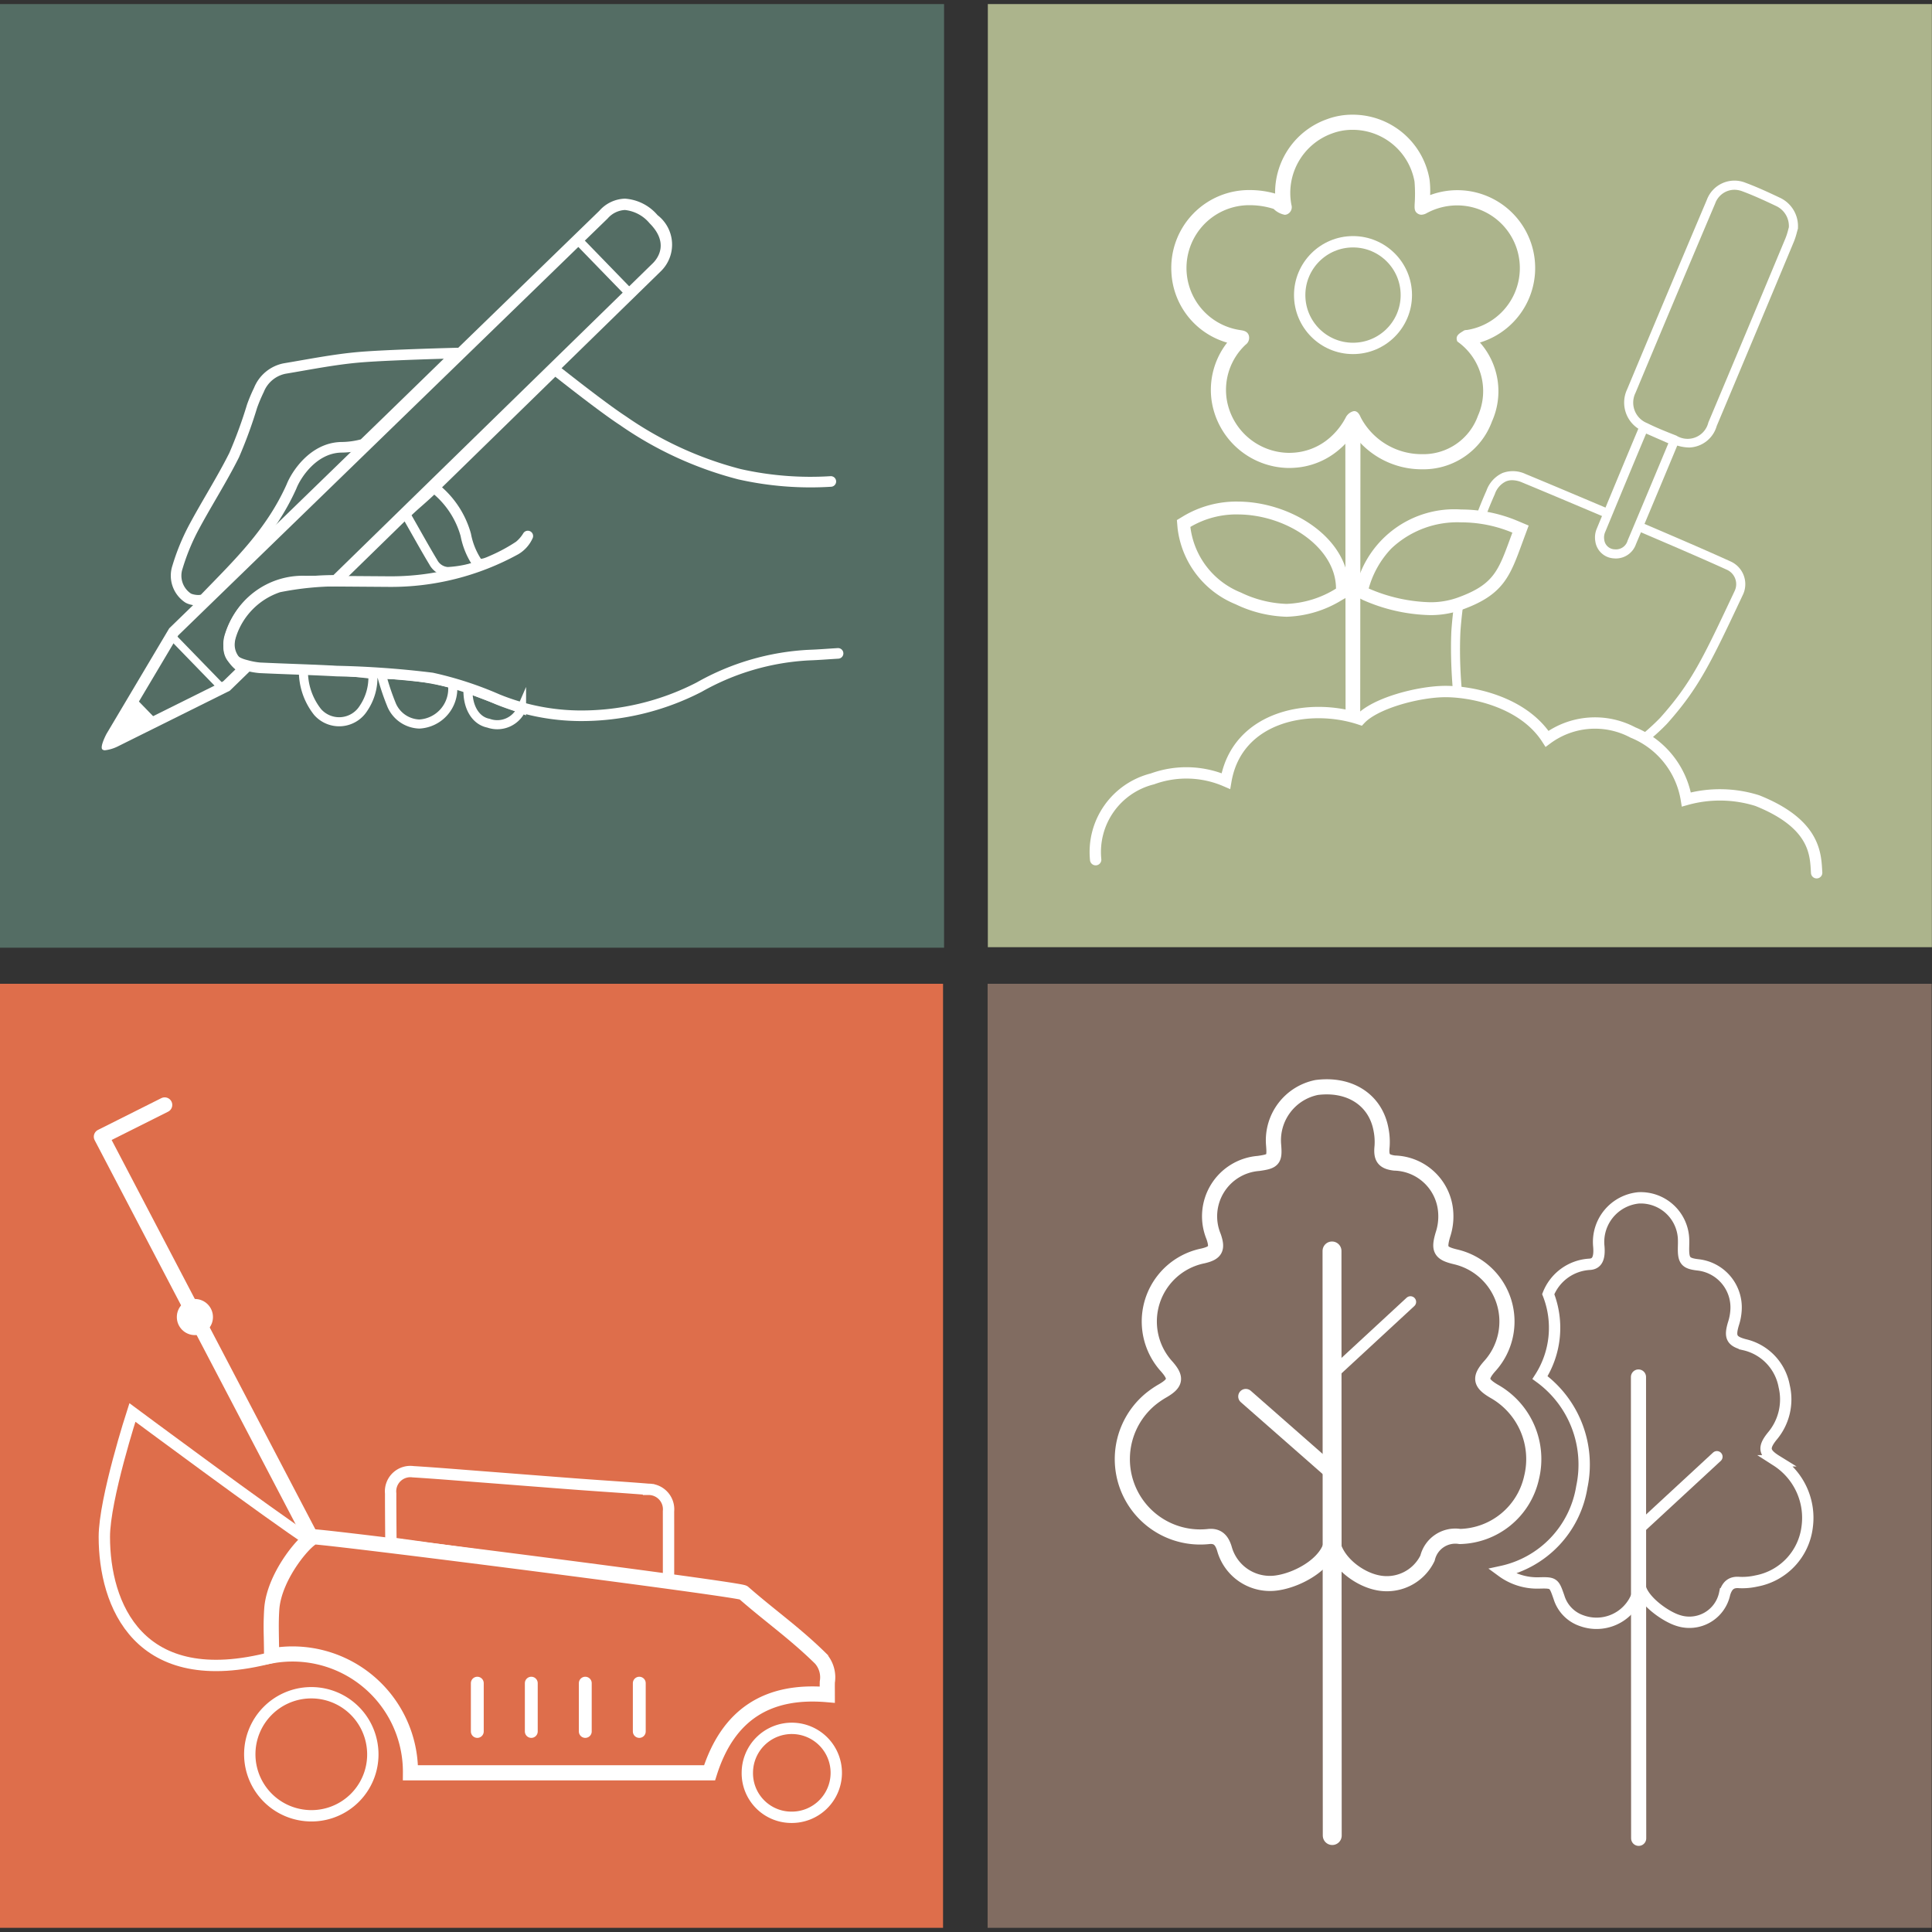 <svg xmlns="http://www.w3.org/2000/svg" version="1.1" xmlns:xlink="http://www.w3.org/1999/xlink" width="1000" height="1000"><rect width="100%" height="100%" fill="#333333" stroke="none"/><style>
    #light-icon {
      display: inline;
    }
    #dark-icon {
      display: none;
    }

    @media (prefers-color-scheme: dark) {
      #light-icon {
        display: none;
      }
      #dark-icon {
        display: inline;
      }
    }
  </style><g id="light-icon"><svg xmlns="http://www.w3.org/2000/svg" version="1.1" xmlns:xlink="http://www.w3.org/1999/xlink" width="1000" height="1000"><g><g transform="matrix(7.832,0,0,7.832,0,2.095)"><svg xmlns="http://www.w3.org/2000/svg" version="1.1" xmlns:xlink="http://www.w3.org/1999/xlink" width="127.674" height="127.139"><svg id="Calque_1" data-name="Calque 1" xmlns="http://www.w3.org/2000/svg" viewBox="0 0 127.674 127.139">
  <g>
    <g>
      <rect x="65.269" y="64.749" width="62.391" height="62.391" style="fill: #816c61"></rect>
      <g>
        <line x1="108.283" y1="90.735" x2="108.296" y2="121.223" style="fill: none;stroke: #fff;stroke-linecap: round;stroke-linejoin: round"></line>
        <path d="M108.365,104.378a2.864,2.864,0,0,1-3.83,2.464,2.36,2.36,0,0,1-1.502-1.539c-.336-.964-.336-.982-1.333-.957a3.943,3.943,0,0,1-2.441-.762,6.818,6.818,0,0,0,5.279-5.578,7.124,7.124,0,0,0-2.762-7.233,6.089,6.089,0,0,0,.543-5.512,3.131,3.131,0,0,1,2.716-1.973c.435-.019.709-.281.625-1.205a2.926,2.926,0,0,1,2.639-3.187,2.835,2.835,0,0,1,2.966,2.828c.003.131-.001.262-.004.393-.024.937.12,1.114.983,1.211a2.828,2.828,0,0,1,2.487,2.984,3.552,3.552,0,0,1-.168.892c-.271.897-.127,1.168.721,1.395a3.451,3.451,0,0,1,2.629,2.748,3.757,3.757,0,0,1-.789,3.298c-.616.765-.546,1.113.289,1.629a4.478,4.478,0,0,1,2.017,4.386,4.142,4.142,0,0,1-3.356,3.557,4.255,4.255,0,0,1-1.107.101c-.562-.052-.825.198-.99.74a2.38,2.38,0,0,1-3.063,1.771c-.899-.272-2.542-1.461-2.548-2.451Z" style="fill: none;stroke: #fff;stroke-miterlimit: 10;stroke-width: 0.75px"></path>
        <line x1="108.289" y1="100.791" x2="113.466" y2="96.005" style="fill: none;stroke: #fff;stroke-linecap: round;stroke-linejoin: round;stroke-width: 0.75px"></line>
      </g>
      <g>
        <path d="M88.037,101.298c-.01,1.614-2.118,2.808-3.591,3.037a3.124,3.124,0,0,1-3.529-2.259c-.167-.54-.438-.87-1.063-.796a5.146,5.146,0,0,1-3.851-9.054,6.006,6.006,0,0,1,.867-.596c.828-.49.89-.834.26-1.562a4.421,4.421,0,0,1,2.373-7.336c.836-.196.981-.469.702-1.277a3.504,3.504,0,0,1,2.959-4.833c1.009-.141,1.089-.242,1.002-1.264a3.562,3.562,0,0,1,2.842-3.755c2.208-.288,3.921.834,4.266,2.812a4.135,4.135,0,0,1,.062,1.106c-.072.722.109.989.827,1.076a3.48,3.48,0,0,1,3.382,3.272,3.813,3.813,0,0,1-.186,1.457c-.289.985-.173,1.23.845,1.471a4.388,4.388,0,0,1,2.249,7.221c-.684.774-.618,1.121.271,1.649a5.145,5.145,0,0,1,2.49,5.728,4.966,4.966,0,0,1-4.733,3.88,1.887,1.887,0,0,0-2.139,1.432,2.987,2.987,0,0,1-3.381,1.607c-1.358-.306-2.913-1.594-2.927-3.017Z" style="fill: none;stroke: #fff;stroke-linecap: round;stroke-linejoin: round"></path>
        <line x1="88.029" y1="82.405" x2="88.045" y2="121.04" style="fill: none;stroke: #fff;stroke-linecap: round;stroke-linejoin: round;stroke-width: 1.25px"></line>
        <line x1="88.037" y1="90.558" x2="93.214" y2="85.772" style="fill: none;stroke: #fff;stroke-linecap: round;stroke-linejoin: round;stroke-width: 0.75px"></line>
        <line x1="88.035" y1="97.031" x2="82.331" y2="92.022" style="fill: none;stroke: #fff;stroke-linecap: round;stroke-linejoin: round"></line>
      </g>
    </g>
    <g>
      <rect x="-0.067" y="64.749" width="62.391" height="62.391" style="fill: #de6e4b"></rect>
      <g>
        <path d="M46.894,116.893H27.127a7.794,7.794,0,0,0-9.179-7.729c0-1.067-.058-2.081.012-3.087.159-2.283,2.401-4.812,2.841-4.777,2.506.198,28.079,3.468,28.331,3.689,1.788,1.565,3.382,2.661,5.102,4.353a1.875,1.875,0,0,1,.442,1.551c-.007.277-.001.553-.001.835C50.702,111.385,48.11,113.057,46.894,116.893Z" style="fill: none;stroke: #fff;stroke-miterlimit: 10"></path>
        <path d="M44.181,104.242,25.836,101.703s-.021-2.241-.018-3.273a1.308,1.308,0,0,1,1.474-1.435c1.534.095,3.065.223,4.598.341,2.089.16,4.178.326,6.268.483,1.567.118,3.136.213,4.703.34a1.319,1.319,0,0,1,1.319,1.451C44.184,100.935,44.181,104.242,44.181,104.242Z" style="fill: none;stroke: #fff;stroke-miterlimit: 10;stroke-width: 0.75px"></path>
        <path d="M49.39,116.869a2.939,2.939,0,1,1,2.895,2.964A2.911,2.911,0,0,1,49.39,116.869Z" style="fill: none;stroke: #fff;stroke-miterlimit: 10;stroke-width: 0.75px"></path>
        <path d="M19.951,119.684a4.065,4.065,0,1,1,4.619-4.753A4.055,4.055,0,0,1,19.951,119.684Z" style="fill: none;stroke: #fff;stroke-miterlimit: 10;stroke-width: 0.75px"></path>
        <polyline points="10.885 72.754 6.699 74.853 20.414 101.063" style="fill: none;stroke: #fff;stroke-linecap: round;stroke-linejoin: round"></polyline>
        <path d="M20.414,101.513c-1.148,1.196-3.18,2.86-2.429,7.752-8.882,2.346-11.09-3.539-11.09-7.965C6.895,98.802,8.75,93.079,8.75,93.079S18.02,99.962,20.414,101.513Z" style="fill: none;stroke: #fff;stroke-miterlimit: 10;stroke-width: 0.75px"></path>
        <circle cx="12.88" cy="86.773" r="1.194" style="fill: #fff"></circle>
      </g>
      <g>
        <line x1="31.544" y1="110.969" x2="31.544" y2="114.16" style="fill: none;stroke: #fff;stroke-linecap: round;stroke-miterlimit: 10;stroke-width: 0.85px"></line>
        <line x1="38.68" y1="110.969" x2="38.68" y2="114.16" style="fill: none;stroke: #fff;stroke-linecap: round;stroke-miterlimit: 10;stroke-width: 0.85px"></line>
        <line x1="42.249" y1="110.969" x2="42.249" y2="114.16" style="fill: none;stroke: #fff;stroke-linecap: round;stroke-miterlimit: 10;stroke-width: 0.85px"></line>
        <line x1="35.112" y1="110.969" x2="35.112" y2="114.16" style="fill: none;stroke: #fff;stroke-linecap: round;stroke-miterlimit: 10;stroke-width: 0.85px"></line>
      </g>
    </g>
    <g>
      <rect y="-0.026" width="62.391" height="62.391" style="fill: #546d64"></rect>
      <g>
        <path d="M24.022,29.085a5.484,5.484,0,0,1-1.477.208c-1.873.045-3.003,1.87-3.281,2.592-1.374,3.06-3.505,5.083-5.745,7.403-.206.214-.901.095-1.103-.043a1.774,1.774,0,0,1-.686-2.032,14.45,14.45,0,0,1,1.027-2.527c.872-1.643,1.886-3.213,2.718-4.875a30.245,30.245,0,0,0,1.184-3.237A10.526,10.526,0,0,1,17.112,25.499a2.317,2.317,0,0,1,1.692-1.41c1.633-.273,3.264-.6,4.911-.745,1.82-.161,6.498-.279,6.498-.279S26.06,27.114,24.022,29.085Z" style="fill: none;stroke: #fff;stroke-linecap: round;stroke-miterlimit: 10;stroke-width: 0.7px"></path>
        <path d="M20.053,43.983a40.368,40.368,0,0,1,4.588.316,3.631,3.631,0,0,1-.62,2.246A1.899,1.899,0,0,1,20.994,46.794,4.341,4.341,0,0,1,20.053,43.983Z" style="fill: none;stroke: #fff;stroke-miterlimit: 10;stroke-width: 0.6px"></path>
        <path d="M25.207,44.298a19.596,19.596,0,0,1,4.503.568.35.35,0,0,1,.208.231,2.336,2.336,0,0,1-2.205,2.485,2.068,2.068,0,0,1-1.814-1.215A15.845,15.845,0,0,1,25.207,44.298Z" style="fill: none;stroke: #fff;stroke-miterlimit: 10;stroke-width: 0.6px"></path>
        <path d="M31.807,37.051a7.574,7.574,0,0,1-2.216.455,1.156,1.156,0,0,1-.958-.624c-.468-.762-1.363-2.377-1.809-3.147.468-.492,1.151-1.011,1.88-1.737" style="fill: none;stroke: #fff;stroke-miterlimit: 10;stroke-width: 0.6px"></path>
        <path d="M30.929,45.245l3.538,1.331a1.747,1.747,0,0,1-2.19.949C31.431,47.361,30.883,46.46,30.929,45.245Z" style="fill: none;stroke: #fff;stroke-miterlimit: 10;stroke-width: 0.6px"></path>
        <g>
          <path d="M41.298,13.611h0a2.448,2.448,0,0,1,1.628.873c1.273,1.273.584,2.267.244,2.619L22.037,37.738a17.782,17.782,0,0,0-3.75.415A5.353,5.353,0,0,0,14.875,41.618a2.134,2.134,0,0,0,.118,1.665,2.318,2.318,0,0,0,.564.689l-.811.789L7.971,48.13l3.806-6.403L40.163,14.167a1.612,1.612,0,0,1,1.135-.556m-0-.75a2.343,2.343,0,0,0-1.689.802L11.183,41.258,7.036,48.236s-.439.823-.279,1.016a.238.238,0,0,0,.188.063,2.579,2.579,0,0,0,.803-.236l7.438-3.698,1.605-1.562s-1.66-.51-1.2-1.976a4.6,4.6,0,0,1,2.921-2.974,19.906,19.906,0,0,1,3.838-.387L43.694,17.639a2.455,2.455,0,0,0-.237-3.686,3.102,3.102,0,0,0-2.159-1.092Z" style="fill: #fff"></path>
          <line x1="41.867" y1="19.379" x2="38.036" y2="15.433" style="fill: none;stroke: #fff;stroke-miterlimit: 10;stroke-width: 0.6px"></line>
          <polygon points="7.364 48.69 8.882 45.789 10.396 47.348 7.364 48.69" style="fill: #fff"></polygon>
          <line x1="11.244" y1="41.665" x2="14.805" y2="45.333" style="fill: none;stroke: #fff;stroke-miterlimit: 10;stroke-width: 0.5px"></line>
        </g>
        <path d="M55.386,42.913c-.66.04-1.296.092-1.933.114a16.392,16.392,0,0,0-7.254,2.121A16.996,16.996,0,0,1,38.319,47.036a14.672,14.672,0,0,1-5.447-1.092,23.24,23.24,0,0,0-4.327-1.409,61.946,61.946,0,0,0-6.289-.453c-1.694-.093-3.391-.135-5.087-.216a4.851,4.851,0,0,1-.896-.167c-.995-.241-1.303-.738-1.097-1.75a4.971,4.971,0,0,1,5.009-3.814c1.089-.001,3.669.022,5.504.034a17.097,17.097,0,0,0,8.395-2.116,1.989,1.989,0,0,0,.798-.896,2.523,2.523,0,0,1-.571.659,11.249,11.249,0,0,1-1.726.941c-.25.106-.869.425-1.069.138a4.942,4.942,0,0,1-.734-1.817A6.004,6.004,0,0,0,28.692,31.961l7.984-7.795s3.045,2.425,4.477,3.359A23.981,23.981,0,0,0,48.869,31.072a21.389,21.389,0,0,0,6.039.479" style="fill: none;stroke: #fff;stroke-linecap: round;stroke-linejoin: round;stroke-width: 0.7px"></path>
      </g>
    </g>
    <g>
      <rect x="65.283" y="-0.061" width="62.391" height="62.391" style="fill: #acb48c"></rect>
      <g>
        <g>
          <path d="M99.878,53.213a2.566,2.566,0,0,1-.997-.176C96.286,51.951,95.761,44.596,95.919,41.409a27.553,27.553,0,0,1,2.314-9.245,2.035,2.035,0,0,1,1.059-1.17,1.963,1.963,0,0,1,1.523.062c1.627.673,3.895,1.632,5.567,2.34l.258.109-.091.265c-.061.176.241.476.646.641.329.135.73.171.825-.026l.124-.26.804.345c1.638.702,3.88,1.663,5.408,2.361a1.644,1.644,0,0,1,.86,2.139l-.032.068c-2.105,4.473-2.893,6.146-5.018,8.529C107.989,49.837,102.792,53.213,99.878,53.213Zm.062-21.745a1.072,1.072,0,0,0-.417.08,1.444,1.444,0,0,0-.735.844,26.987,26.987,0,0,0-2.27,9.047c-.199,3.987.611,10.216,2.595,11.046,2.091.875,8.094-2.699,10.613-5.324,2.06-2.311,2.779-3.839,4.915-8.377a1.044,1.044,0,0,0-.534-1.406c-1.521-.695-3.761-1.655-5.396-2.355l-.324-.139a1.336,1.336,0,0,1-1.42.084c-.518-.212-1.003-.627-1.027-1.105-1.647-.698-3.795-1.605-5.354-2.25A1.701,1.701,0,0,0,99.94,31.468Z" style="fill: #fff"></path>
          <path d="M111.635,29.307a2.943,2.943,0,0,1-1.068-.228c-.708-.277-1.346-.532-1.978-.847a2.055,2.055,0,0,1-1.057-2.767q2.619-6.274,5.271-12.531a1.948,1.948,0,0,1,2.552-1.124c.791.294,1.551.647,2.324,1.014a2.068,2.068,0,0,1,1.144,1.947l.003.053-.066.233a4.829,4.829,0,0,1-.205.644q-2.542,6.097-5.101,12.183A1.955,1.955,0,0,1,111.635,29.307Zm2.979-17.033a1.359,1.359,0,0,0-1.258.896q-2.651,6.256-5.27,12.527a1.455,1.455,0,0,0,.77,1.999c.609.304,1.234.554,1.929.825a1.409,1.409,0,0,0,2.116-.869q2.562-6.085,5.1-12.181a4.224,4.224,0,0,0,.179-.566c.015-.054.028-.104.041-.15a1.458,1.458,0,0,0-.799-1.387c-.761-.361-1.508-.709-2.275-.994A1.523,1.523,0,0,0,114.614,12.274Z" style="fill: #fff"></path>
          <g>
            <path d="M108.632,27.989l2.017.884c-.188.457-2.076,4.984-2.805,6.7a1.098,1.098,0,0,1-1.147.764,1.009,1.009,0,0,1-.971-.885,1.21,1.21,0,0,1,.061-.624C106.688,32.651,107.686,30.24,108.632,27.989Z" style="fill: #acb48c"></path>
            <path d="M106.808,36.641c-.046,0-.092-.002-.139-.006a1.306,1.306,0,0,1-1.239-1.136,1.496,1.496,0,0,1,.079-.786l.216-.522c.844-2.036,1.758-4.245,2.63-6.318l.118-.281,2.565,1.124-.112.271c-.188.457-2.077,4.985-2.807,6.703A1.407,1.407,0,0,1,106.808,36.641Zm1.981-8.255c-.835,1.989-1.705,4.09-2.51,6.034l-.216.522a.904.904,0,0,0-.042.461.715.715,0,0,0,.702.634.797.797,0,0,0,.843-.582c.652-1.536,2.232-5.32,2.692-6.426Z" style="fill: #fff"></path>
          </g>
        </g>
        <path d="M120.058,57.41c-.076-1.131,0-3.197-3.92-4.766a8.24,8.24,0,0,0-4.69-.076,5.792,5.792,0,0,0-3.535-4.429,5.332,5.332,0,0,0-5.672.419c-1.623-2.523-5.155-3.167-6.882-3.122s-4.476.771-5.465,1.827c-3.375-1.126-8.151-.197-8.881,4.089a6.557,6.557,0,0,0-4.854-.144,4.981,4.981,0,0,0-3.749,5.338" style="fill: #acb48c;stroke: #fff;stroke-linecap: round;stroke-miterlimit: 10;stroke-width: 0.75px"></path>
        <g>
          <path d="M89.909,28.242,88.909,28.211s.016,17.395.017,18.55c0.0.434.151.635.473.637.337.002.493-.204.494-.651.001-.365 0.0.27 0-.095C89.893,45.874,89.909,28.242,89.909,28.242Z" style="fill: #fff"></path>
          <g>
            <path d="M85.021,40.067a7.877,7.877,0,0,1-3.188-.788,5.79,5.79,0,0,1-3.587-4.687l-.021-.263.225-.137a6.422,6.422,0,0,1,3.344-.888c3.275,0,6.925,2.188,6.925,5.327v.251l-.22.121A6.974,6.974,0,0,1,85.021,40.067Z" style="fill: #acb48c"></path>
            <path d="M81.793,33.731c3.207-0,6.5,2.172,6.5,4.901A6.629,6.629,0,0,1,85.02,39.642a7.481,7.481,0,0,1-3.017-.752,5.364,5.364,0,0,1-3.334-4.334,5.985,5.985,0,0,1,3.124-.826m0-.85h-0a6.851,6.851,0,0,0-3.565.95l-.45.273.044.524A6.212,6.212,0,0,0,81.661,39.668a8.293,8.293,0,0,0,3.359.824A7.37,7.37,0,0,0,88.704,39.376l.439-.243v-.501c0-3.389-3.873-5.751-7.349-5.751Z" style="fill: #fff"></path>
          </g>
          <g>
            <path d="M94.48,39.956a11.192,11.192,0,0,1-4.222-.955l-.304-.159.092-.331a6.268,6.268,0,0,1,6.529-4.683,9.189,9.189,0,0,1,3.537.713l.375.158-.291.787c-.78,2.129-1.172,3.197-3.624,4.105A5.644,5.644,0,0,1,94.48,39.956Z" style="fill: #acb48c"></path>
            <path d="M96.576,34.254a8.741,8.741,0,0,1,3.373.679c-.899,2.429-1.116,3.369-3.523,4.261a5.26,5.26,0,0,1-1.946.338A10.809,10.809,0,0,1,90.455,38.625a6.24,6.24,0,0,1,1.483-2.631,6.34,6.34,0,0,1,4.637-1.74m0-.85h0a6.694,6.694,0,0,0-6.939,4.993l-.185.661.607.32a11.58,11.58,0,0,0,4.42,1.005,6.09,6.09,0,0,0,2.26-.399c2.615-.968,3.056-2.169,3.855-4.347l.15-.408.283-.763-.75-.316a9.613,9.613,0,0,0-3.703-.746Z" style="fill: #fff"></path>
          </g>
          <path d="M89.37,8.312a4.155,4.155,0,0,1,4.112,3.418,9.764,9.764,0,0,1,.008,1.507c-.004.227-.031.45.189.601a.453.453,0,0,0,.262.086.797.797,0,0,0,.364-.115,4.234,4.234,0,0,1,1.989-.502,4.142,4.142,0,0,1,.642,8.235.453.453,0,0,0-.178.031c-.256.175-.62.31-.446.729a4.008,4.008,0,0,1,1.361,4.909,3.825,3.825,0,0,1-3.684,2.536,4.553,4.553,0,0,1-3.979-2.278c-.033-.062-.07-.124-.098-.188-.084-.192-.209-.378-.406-.378a.349.349,0,0,0-.084.011.806.806,0,0,0-.462.366,4.613,4.613,0,0,1-1.1,1.4,4.026,4.026,0,0,1-2.483.976c-.067.003-.134.005-.201.005a4.208,4.208,0,0,1-4.105-3.539,4.094,4.094,0,0,1,1.249-3.61.561.561,0,0,0,.208-.621c-.087-.248-.305-.305-.531-.339a4.149,4.149,0,0,1,.625-8.259,5.196,5.196,0,0,1,1.549.245,1.432,1.432,0,0,0,.731.389.422.422,0,0,0,.25-.084.507.507,0,0,0,.197-.561,4.177,4.177,0,0,1,2.705-4.737A3.791,3.791,0,0,1,89.37,8.312m0-1a4.779,4.779,0,0,0-1.666.296,5.148,5.148,0,0,0-3.435,4.917,6.143,6.143,0,0,0-1.65-.232,5.141,5.141,0,0,0-5.204,5.424,5.088,5.088,0,0,0,3.685,4.659,5.07,5.07,0,0,0-1.023,3.864A5.215,5.215,0,0,0,85.175,30.66c.084,0,.168-.002.253-.007a5.005,5.005,0,0,0,3.072-1.207,5.183,5.183,0,0,0,.928-1.019,5.58,5.58,0,0,0,4.561,2.32,4.824,4.824,0,0,0,4.615-3.17,4.866,4.866,0,0,0-.798-5.208,5.145,5.145,0,1,0-3.292-9.744,6.112,6.112,0,0,0-.039-1.03A5.149,5.149,0,0,0,89.37,7.312Z" style="fill: #fff"></path>
          <circle cx="89.417" cy="19.234" r="3.524" style="fill: none;stroke: #fff;stroke-miterlimit: 10;stroke-width: 0.75px"></circle>
        </g>
      </g>
    </g>
  </g>
</svg></svg></g></g></svg></g><g id="dark-icon"><svg xmlns="http://www.w3.org/2000/svg" version="1.1" xmlns:xlink="http://www.w3.org/1999/xlink" width="1000" height="1000"><g clip-path="url(#SvgjsClipPath1076)"><rect width="1000" height="1000" fill="#463d3d"></rect><g transform="matrix(7.049,0,0,7.049,50,51.885)"><svg xmlns="http://www.w3.org/2000/svg" version="1.1" xmlns:xlink="http://www.w3.org/1999/xlink" width="127.674" height="127.139"><svg id="Calque_1" data-name="Calque 1" xmlns="http://www.w3.org/2000/svg" viewBox="0 0 127.674 127.139">
  <g>
    <g>
      <rect x="65.269" y="64.749" width="62.391" height="62.391" style="fill: #816c61"></rect>
      <g>
        <line x1="108.283" y1="90.735" x2="108.296" y2="121.223" style="fill: none;stroke: #fff;stroke-linecap: round;stroke-linejoin: round"></line>
        <path d="M108.365,104.378a2.864,2.864,0,0,1-3.83,2.464,2.36,2.36,0,0,1-1.502-1.539c-.336-.964-.336-.982-1.333-.957a3.943,3.943,0,0,1-2.441-.762,6.818,6.818,0,0,0,5.279-5.578,7.124,7.124,0,0,0-2.762-7.233,6.089,6.089,0,0,0,.543-5.512,3.131,3.131,0,0,1,2.716-1.973c.435-.019.709-.281.625-1.205a2.926,2.926,0,0,1,2.639-3.187,2.835,2.835,0,0,1,2.966,2.828c.003.131-.001.262-.004.393-.024.937.12,1.114.983,1.211a2.828,2.828,0,0,1,2.487,2.984,3.552,3.552,0,0,1-.168.892c-.271.897-.127,1.168.721,1.395a3.451,3.451,0,0,1,2.629,2.748,3.757,3.757,0,0,1-.789,3.298c-.616.765-.546,1.113.289,1.629a4.478,4.478,0,0,1,2.017,4.386,4.142,4.142,0,0,1-3.356,3.557,4.255,4.255,0,0,1-1.107.101c-.562-.052-.825.198-.99.74a2.38,2.38,0,0,1-3.063,1.771c-.899-.272-2.542-1.461-2.548-2.451Z" style="fill: none;stroke: #fff;stroke-miterlimit: 10;stroke-width: 0.75px"></path>
        <line x1="108.289" y1="100.791" x2="113.466" y2="96.005" style="fill: none;stroke: #fff;stroke-linecap: round;stroke-linejoin: round;stroke-width: 0.75px"></line>
      </g>
      <g>
        <path d="M88.037,101.298c-.01,1.614-2.118,2.808-3.591,3.037a3.124,3.124,0,0,1-3.529-2.259c-.167-.54-.438-.87-1.063-.796a5.146,5.146,0,0,1-3.851-9.054,6.006,6.006,0,0,1,.867-.596c.828-.49.89-.834.26-1.562a4.421,4.421,0,0,1,2.373-7.336c.836-.196.981-.469.702-1.277a3.504,3.504,0,0,1,2.959-4.833c1.009-.141,1.089-.242,1.002-1.264a3.562,3.562,0,0,1,2.842-3.755c2.208-.288,3.921.834,4.266,2.812a4.135,4.135,0,0,1,.062,1.106c-.072.722.109.989.827,1.076a3.48,3.48,0,0,1,3.382,3.272,3.813,3.813,0,0,1-.186,1.457c-.289.985-.173,1.23.845,1.471a4.388,4.388,0,0,1,2.249,7.221c-.684.774-.618,1.121.271,1.649a5.145,5.145,0,0,1,2.49,5.728,4.966,4.966,0,0,1-4.733,3.88,1.887,1.887,0,0,0-2.139,1.432,2.987,2.987,0,0,1-3.381,1.607c-1.358-.306-2.913-1.594-2.927-3.017Z" style="fill: none;stroke: #fff;stroke-linecap: round;stroke-linejoin: round"></path>
        <line x1="88.029" y1="82.405" x2="88.045" y2="121.04" style="fill: none;stroke: #fff;stroke-linecap: round;stroke-linejoin: round;stroke-width: 1.25px"></line>
        <line x1="88.037" y1="90.558" x2="93.214" y2="85.772" style="fill: none;stroke: #fff;stroke-linecap: round;stroke-linejoin: round;stroke-width: 0.75px"></line>
        <line x1="88.035" y1="97.031" x2="82.331" y2="92.022" style="fill: none;stroke: #fff;stroke-linecap: round;stroke-linejoin: round"></line>
      </g>
    </g>
    <g>
      <rect x="-0.067" y="64.749" width="62.391" height="62.391" style="fill: #de6e4b"></rect>
      <g>
        <path d="M46.894,116.893H27.127a7.794,7.794,0,0,0-9.179-7.729c0-1.067-.058-2.081.012-3.087.159-2.283,2.401-4.812,2.841-4.777,2.506.198,28.079,3.468,28.331,3.689,1.788,1.565,3.382,2.661,5.102,4.353a1.875,1.875,0,0,1,.442,1.551c-.007.277-.001.553-.001.835C50.702,111.385,48.11,113.057,46.894,116.893Z" style="fill: none;stroke: #fff;stroke-miterlimit: 10"></path>
        <path d="M44.181,104.242,25.836,101.703s-.021-2.241-.018-3.273a1.308,1.308,0,0,1,1.474-1.435c1.534.095,3.065.223,4.598.341,2.089.16,4.178.326,6.268.483,1.567.118,3.136.213,4.703.34a1.319,1.319,0,0,1,1.319,1.451C44.184,100.935,44.181,104.242,44.181,104.242Z" style="fill: none;stroke: #fff;stroke-miterlimit: 10;stroke-width: 0.75px"></path>
        <path d="M49.39,116.869a2.939,2.939,0,1,1,2.895,2.964A2.911,2.911,0,0,1,49.39,116.869Z" style="fill: none;stroke: #fff;stroke-miterlimit: 10;stroke-width: 0.75px"></path>
        <path d="M19.951,119.684a4.065,4.065,0,1,1,4.619-4.753A4.055,4.055,0,0,1,19.951,119.684Z" style="fill: none;stroke: #fff;stroke-miterlimit: 10;stroke-width: 0.75px"></path>
        <polyline points="10.885 72.754 6.699 74.853 20.414 101.063" style="fill: none;stroke: #fff;stroke-linecap: round;stroke-linejoin: round"></polyline>
        <path d="M20.414,101.513c-1.148,1.196-3.18,2.86-2.429,7.752-8.882,2.346-11.09-3.539-11.09-7.965C6.895,98.802,8.75,93.079,8.75,93.079S18.02,99.962,20.414,101.513Z" style="fill: none;stroke: #fff;stroke-miterlimit: 10;stroke-width: 0.75px"></path>
        <circle cx="12.88" cy="86.773" r="1.194" style="fill: #fff"></circle>
      </g>
      <g>
        <line x1="31.544" y1="110.969" x2="31.544" y2="114.16" style="fill: none;stroke: #fff;stroke-linecap: round;stroke-miterlimit: 10;stroke-width: 0.85px"></line>
        <line x1="38.68" y1="110.969" x2="38.68" y2="114.16" style="fill: none;stroke: #fff;stroke-linecap: round;stroke-miterlimit: 10;stroke-width: 0.85px"></line>
        <line x1="42.249" y1="110.969" x2="42.249" y2="114.16" style="fill: none;stroke: #fff;stroke-linecap: round;stroke-miterlimit: 10;stroke-width: 0.85px"></line>
        <line x1="35.112" y1="110.969" x2="35.112" y2="114.16" style="fill: none;stroke: #fff;stroke-linecap: round;stroke-miterlimit: 10;stroke-width: 0.85px"></line>
      </g>
    </g>
    <g>
      <rect y="-0.026" width="62.391" height="62.391" style="fill: #546d64"></rect>
      <g>
        <path d="M24.022,29.085a5.484,5.484,0,0,1-1.477.208c-1.873.045-3.003,1.87-3.281,2.592-1.374,3.06-3.505,5.083-5.745,7.403-.206.214-.901.095-1.103-.043a1.774,1.774,0,0,1-.686-2.032,14.45,14.45,0,0,1,1.027-2.527c.872-1.643,1.886-3.213,2.718-4.875a30.245,30.245,0,0,0,1.184-3.237A10.526,10.526,0,0,1,17.112,25.499a2.317,2.317,0,0,1,1.692-1.41c1.633-.273,3.264-.6,4.911-.745,1.82-.161,6.498-.279,6.498-.279S26.06,27.114,24.022,29.085Z" style="fill: none;stroke: #fff;stroke-linecap: round;stroke-miterlimit: 10;stroke-width: 0.7px"></path>
        <path d="M20.053,43.983a40.368,40.368,0,0,1,4.588.316,3.631,3.631,0,0,1-.62,2.246A1.899,1.899,0,0,1,20.994,46.794,4.341,4.341,0,0,1,20.053,43.983Z" style="fill: none;stroke: #fff;stroke-miterlimit: 10;stroke-width: 0.6px"></path>
        <path d="M25.207,44.298a19.596,19.596,0,0,1,4.503.568.35.35,0,0,1,.208.231,2.336,2.336,0,0,1-2.205,2.485,2.068,2.068,0,0,1-1.814-1.215A15.845,15.845,0,0,1,25.207,44.298Z" style="fill: none;stroke: #fff;stroke-miterlimit: 10;stroke-width: 0.6px"></path>
        <path d="M31.807,37.051a7.574,7.574,0,0,1-2.216.455,1.156,1.156,0,0,1-.958-.624c-.468-.762-1.363-2.377-1.809-3.147.468-.492,1.151-1.011,1.88-1.737" style="fill: none;stroke: #fff;stroke-miterlimit: 10;stroke-width: 0.6px"></path>
        <path d="M30.929,45.245l3.538,1.331a1.747,1.747,0,0,1-2.19.949C31.431,47.361,30.883,46.46,30.929,45.245Z" style="fill: none;stroke: #fff;stroke-miterlimit: 10;stroke-width: 0.6px"></path>
        <g>
          <path d="M41.298,13.611h0a2.448,2.448,0,0,1,1.628.873c1.273,1.273.584,2.267.244,2.619L22.037,37.738a17.782,17.782,0,0,0-3.75.415A5.353,5.353,0,0,0,14.875,41.618a2.134,2.134,0,0,0,.118,1.665,2.318,2.318,0,0,0,.564.689l-.811.789L7.971,48.13l3.806-6.403L40.163,14.167a1.612,1.612,0,0,1,1.135-.556m-0-.75a2.343,2.343,0,0,0-1.689.802L11.183,41.258,7.036,48.236s-.439.823-.279,1.016a.238.238,0,0,0,.188.063,2.579,2.579,0,0,0,.803-.236l7.438-3.698,1.605-1.562s-1.66-.51-1.2-1.976a4.6,4.6,0,0,1,2.921-2.974,19.906,19.906,0,0,1,3.838-.387L43.694,17.639a2.455,2.455,0,0,0-.237-3.686,3.102,3.102,0,0,0-2.159-1.092Z" style="fill: #fff"></path>
          <line x1="41.867" y1="19.379" x2="38.036" y2="15.433" style="fill: none;stroke: #fff;stroke-miterlimit: 10;stroke-width: 0.6px"></line>
          <polygon points="7.364 48.69 8.882 45.789 10.396 47.348 7.364 48.69" style="fill: #fff"></polygon>
          <line x1="11.244" y1="41.665" x2="14.805" y2="45.333" style="fill: none;stroke: #fff;stroke-miterlimit: 10;stroke-width: 0.5px"></line>
        </g>
        <path d="M55.386,42.913c-.66.04-1.296.092-1.933.114a16.392,16.392,0,0,0-7.254,2.121A16.996,16.996,0,0,1,38.319,47.036a14.672,14.672,0,0,1-5.447-1.092,23.24,23.24,0,0,0-4.327-1.409,61.946,61.946,0,0,0-6.289-.453c-1.694-.093-3.391-.135-5.087-.216a4.851,4.851,0,0,1-.896-.167c-.995-.241-1.303-.738-1.097-1.75a4.971,4.971,0,0,1,5.009-3.814c1.089-.001,3.669.022,5.504.034a17.097,17.097,0,0,0,8.395-2.116,1.989,1.989,0,0,0,.798-.896,2.523,2.523,0,0,1-.571.659,11.249,11.249,0,0,1-1.726.941c-.25.106-.869.425-1.069.138a4.942,4.942,0,0,1-.734-1.817A6.004,6.004,0,0,0,28.692,31.961l7.984-7.795s3.045,2.425,4.477,3.359A23.981,23.981,0,0,0,48.869,31.072a21.389,21.389,0,0,0,6.039.479" style="fill: none;stroke: #fff;stroke-linecap: round;stroke-linejoin: round;stroke-width: 0.7px"></path>
      </g>
    </g>
    <g>
      <rect x="65.283" y="-0.061" width="62.391" height="62.391" style="fill: #acb48c"></rect>
      <g>
        <g>
          <path d="M99.878,53.213a2.566,2.566,0,0,1-.997-.176C96.286,51.951,95.761,44.596,95.919,41.409a27.553,27.553,0,0,1,2.314-9.245,2.035,2.035,0,0,1,1.059-1.17,1.963,1.963,0,0,1,1.523.062c1.627.673,3.895,1.632,5.567,2.34l.258.109-.091.265c-.061.176.241.476.646.641.329.135.73.171.825-.026l.124-.26.804.345c1.638.702,3.88,1.663,5.408,2.361a1.644,1.644,0,0,1,.86,2.139l-.032.068c-2.105,4.473-2.893,6.146-5.018,8.529C107.989,49.837,102.792,53.213,99.878,53.213Zm.062-21.745a1.072,1.072,0,0,0-.417.08,1.444,1.444,0,0,0-.735.844,26.987,26.987,0,0,0-2.27,9.047c-.199,3.987.611,10.216,2.595,11.046,2.091.875,8.094-2.699,10.613-5.324,2.06-2.311,2.779-3.839,4.915-8.377a1.044,1.044,0,0,0-.534-1.406c-1.521-.695-3.761-1.655-5.396-2.355l-.324-.139a1.336,1.336,0,0,1-1.42.084c-.518-.212-1.003-.627-1.027-1.105-1.647-.698-3.795-1.605-5.354-2.25A1.701,1.701,0,0,0,99.94,31.468Z" style="fill: #fff"></path>
          <path d="M111.635,29.307a2.943,2.943,0,0,1-1.068-.228c-.708-.277-1.346-.532-1.978-.847a2.055,2.055,0,0,1-1.057-2.767q2.619-6.274,5.271-12.531a1.948,1.948,0,0,1,2.552-1.124c.791.294,1.551.647,2.324,1.014a2.068,2.068,0,0,1,1.144,1.947l.003.053-.066.233a4.829,4.829,0,0,1-.205.644q-2.542,6.097-5.101,12.183A1.955,1.955,0,0,1,111.635,29.307Zm2.979-17.033a1.359,1.359,0,0,0-1.258.896q-2.651,6.256-5.27,12.527a1.455,1.455,0,0,0,.77,1.999c.609.304,1.234.554,1.929.825a1.409,1.409,0,0,0,2.116-.869q2.562-6.085,5.1-12.181a4.224,4.224,0,0,0,.179-.566c.015-.054.028-.104.041-.15a1.458,1.458,0,0,0-.799-1.387c-.761-.361-1.508-.709-2.275-.994A1.523,1.523,0,0,0,114.614,12.274Z" style="fill: #fff"></path>
          <g>
            <path d="M108.632,27.989l2.017.884c-.188.457-2.076,4.984-2.805,6.7a1.098,1.098,0,0,1-1.147.764,1.009,1.009,0,0,1-.971-.885,1.21,1.21,0,0,1,.061-.624C106.688,32.651,107.686,30.24,108.632,27.989Z" style="fill: #acb48c"></path>
            <path d="M106.808,36.641c-.046,0-.092-.002-.139-.006a1.306,1.306,0,0,1-1.239-1.136,1.496,1.496,0,0,1,.079-.786l.216-.522c.844-2.036,1.758-4.245,2.63-6.318l.118-.281,2.565,1.124-.112.271c-.188.457-2.077,4.985-2.807,6.703A1.407,1.407,0,0,1,106.808,36.641Zm1.981-8.255c-.835,1.989-1.705,4.09-2.51,6.034l-.216.522a.904.904,0,0,0-.042.461.715.715,0,0,0,.702.634.797.797,0,0,0,.843-.582c.652-1.536,2.232-5.32,2.692-6.426Z" style="fill: #fff"></path>
          </g>
        </g>
        <path d="M120.058,57.41c-.076-1.131,0-3.197-3.92-4.766a8.24,8.24,0,0,0-4.69-.076,5.792,5.792,0,0,0-3.535-4.429,5.332,5.332,0,0,0-5.672.419c-1.623-2.523-5.155-3.167-6.882-3.122s-4.476.771-5.465,1.827c-3.375-1.126-8.151-.197-8.881,4.089a6.557,6.557,0,0,0-4.854-.144,4.981,4.981,0,0,0-3.749,5.338" style="fill: #acb48c;stroke: #fff;stroke-linecap: round;stroke-miterlimit: 10;stroke-width: 0.75px"></path>
        <g>
          <path d="M89.909,28.242,88.909,28.211s.016,17.395.017,18.55c0.0.434.151.635.473.637.337.002.493-.204.494-.651.001-.365 0.0.27 0-.095C89.893,45.874,89.909,28.242,89.909,28.242Z" style="fill: #fff"></path>
          <g>
            <path d="M85.021,40.067a7.877,7.877,0,0,1-3.188-.788,5.79,5.79,0,0,1-3.587-4.687l-.021-.263.225-.137a6.422,6.422,0,0,1,3.344-.888c3.275,0,6.925,2.188,6.925,5.327v.251l-.22.121A6.974,6.974,0,0,1,85.021,40.067Z" style="fill: #acb48c"></path>
            <path d="M81.793,33.731c3.207-0,6.5,2.172,6.5,4.901A6.629,6.629,0,0,1,85.02,39.642a7.481,7.481,0,0,1-3.017-.752,5.364,5.364,0,0,1-3.334-4.334,5.985,5.985,0,0,1,3.124-.826m0-.85h-0a6.851,6.851,0,0,0-3.565.95l-.45.273.044.524A6.212,6.212,0,0,0,81.661,39.668a8.293,8.293,0,0,0,3.359.824A7.37,7.37,0,0,0,88.704,39.376l.439-.243v-.501c0-3.389-3.873-5.751-7.349-5.751Z" style="fill: #fff"></path>
          </g>
          <g>
            <path d="M94.48,39.956a11.192,11.192,0,0,1-4.222-.955l-.304-.159.092-.331a6.268,6.268,0,0,1,6.529-4.683,9.189,9.189,0,0,1,3.537.713l.375.158-.291.787c-.78,2.129-1.172,3.197-3.624,4.105A5.644,5.644,0,0,1,94.48,39.956Z" style="fill: #acb48c"></path>
            <path d="M96.576,34.254a8.741,8.741,0,0,1,3.373.679c-.899,2.429-1.116,3.369-3.523,4.261a5.26,5.26,0,0,1-1.946.338A10.809,10.809,0,0,1,90.455,38.625a6.24,6.24,0,0,1,1.483-2.631,6.34,6.34,0,0,1,4.637-1.74m0-.85h0a6.694,6.694,0,0,0-6.939,4.993l-.185.661.607.32a11.58,11.58,0,0,0,4.42,1.005,6.09,6.09,0,0,0,2.26-.399c2.615-.968,3.056-2.169,3.855-4.347l.15-.408.283-.763-.75-.316a9.613,9.613,0,0,0-3.703-.746Z" style="fill: #fff"></path>
          </g>
          <path d="M89.37,8.312a4.155,4.155,0,0,1,4.112,3.418,9.764,9.764,0,0,1,.008,1.507c-.004.227-.031.45.189.601a.453.453,0,0,0,.262.086.797.797,0,0,0,.364-.115,4.234,4.234,0,0,1,1.989-.502,4.142,4.142,0,0,1,.642,8.235.453.453,0,0,0-.178.031c-.256.175-.62.31-.446.729a4.008,4.008,0,0,1,1.361,4.909,3.825,3.825,0,0,1-3.684,2.536,4.553,4.553,0,0,1-3.979-2.278c-.033-.062-.07-.124-.098-.188-.084-.192-.209-.378-.406-.378a.349.349,0,0,0-.084.011.806.806,0,0,0-.462.366,4.613,4.613,0,0,1-1.1,1.4,4.026,4.026,0,0,1-2.483.976c-.067.003-.134.005-.201.005a4.208,4.208,0,0,1-4.105-3.539,4.094,4.094,0,0,1,1.249-3.61.561.561,0,0,0,.208-.621c-.087-.248-.305-.305-.531-.339a4.149,4.149,0,0,1,.625-8.259,5.196,5.196,0,0,1,1.549.245,1.432,1.432,0,0,0,.731.389.422.422,0,0,0,.25-.084.507.507,0,0,0,.197-.561,4.177,4.177,0,0,1,2.705-4.737A3.791,3.791,0,0,1,89.37,8.312m0-1a4.779,4.779,0,0,0-1.666.296,5.148,5.148,0,0,0-3.435,4.917,6.143,6.143,0,0,0-1.65-.232,5.141,5.141,0,0,0-5.204,5.424,5.088,5.088,0,0,0,3.685,4.659,5.07,5.07,0,0,0-1.023,3.864A5.215,5.215,0,0,0,85.175,30.66c.084,0,.168-.002.253-.007a5.005,5.005,0,0,0,3.072-1.207,5.183,5.183,0,0,0,.928-1.019,5.58,5.58,0,0,0,4.561,2.32,4.824,4.824,0,0,0,4.615-3.17,4.866,4.866,0,0,0-.798-5.208,5.145,5.145,0,1,0-3.292-9.744,6.112,6.112,0,0,0-.039-1.03A5.149,5.149,0,0,0,89.37,7.312Z" style="fill: #fff"></path>
          <circle cx="89.417" cy="19.234" r="3.524" style="fill: none;stroke: #fff;stroke-miterlimit: 10;stroke-width: 0.75px"></circle>
        </g>
      </g>
    </g>
  </g>
</svg></svg></g></g><defs><clipPath id="SvgjsClipPath1076"><rect width="1000" height="1000" x="0" y="0" rx="0" ry="0"></rect></clipPath></defs></svg></g></svg>